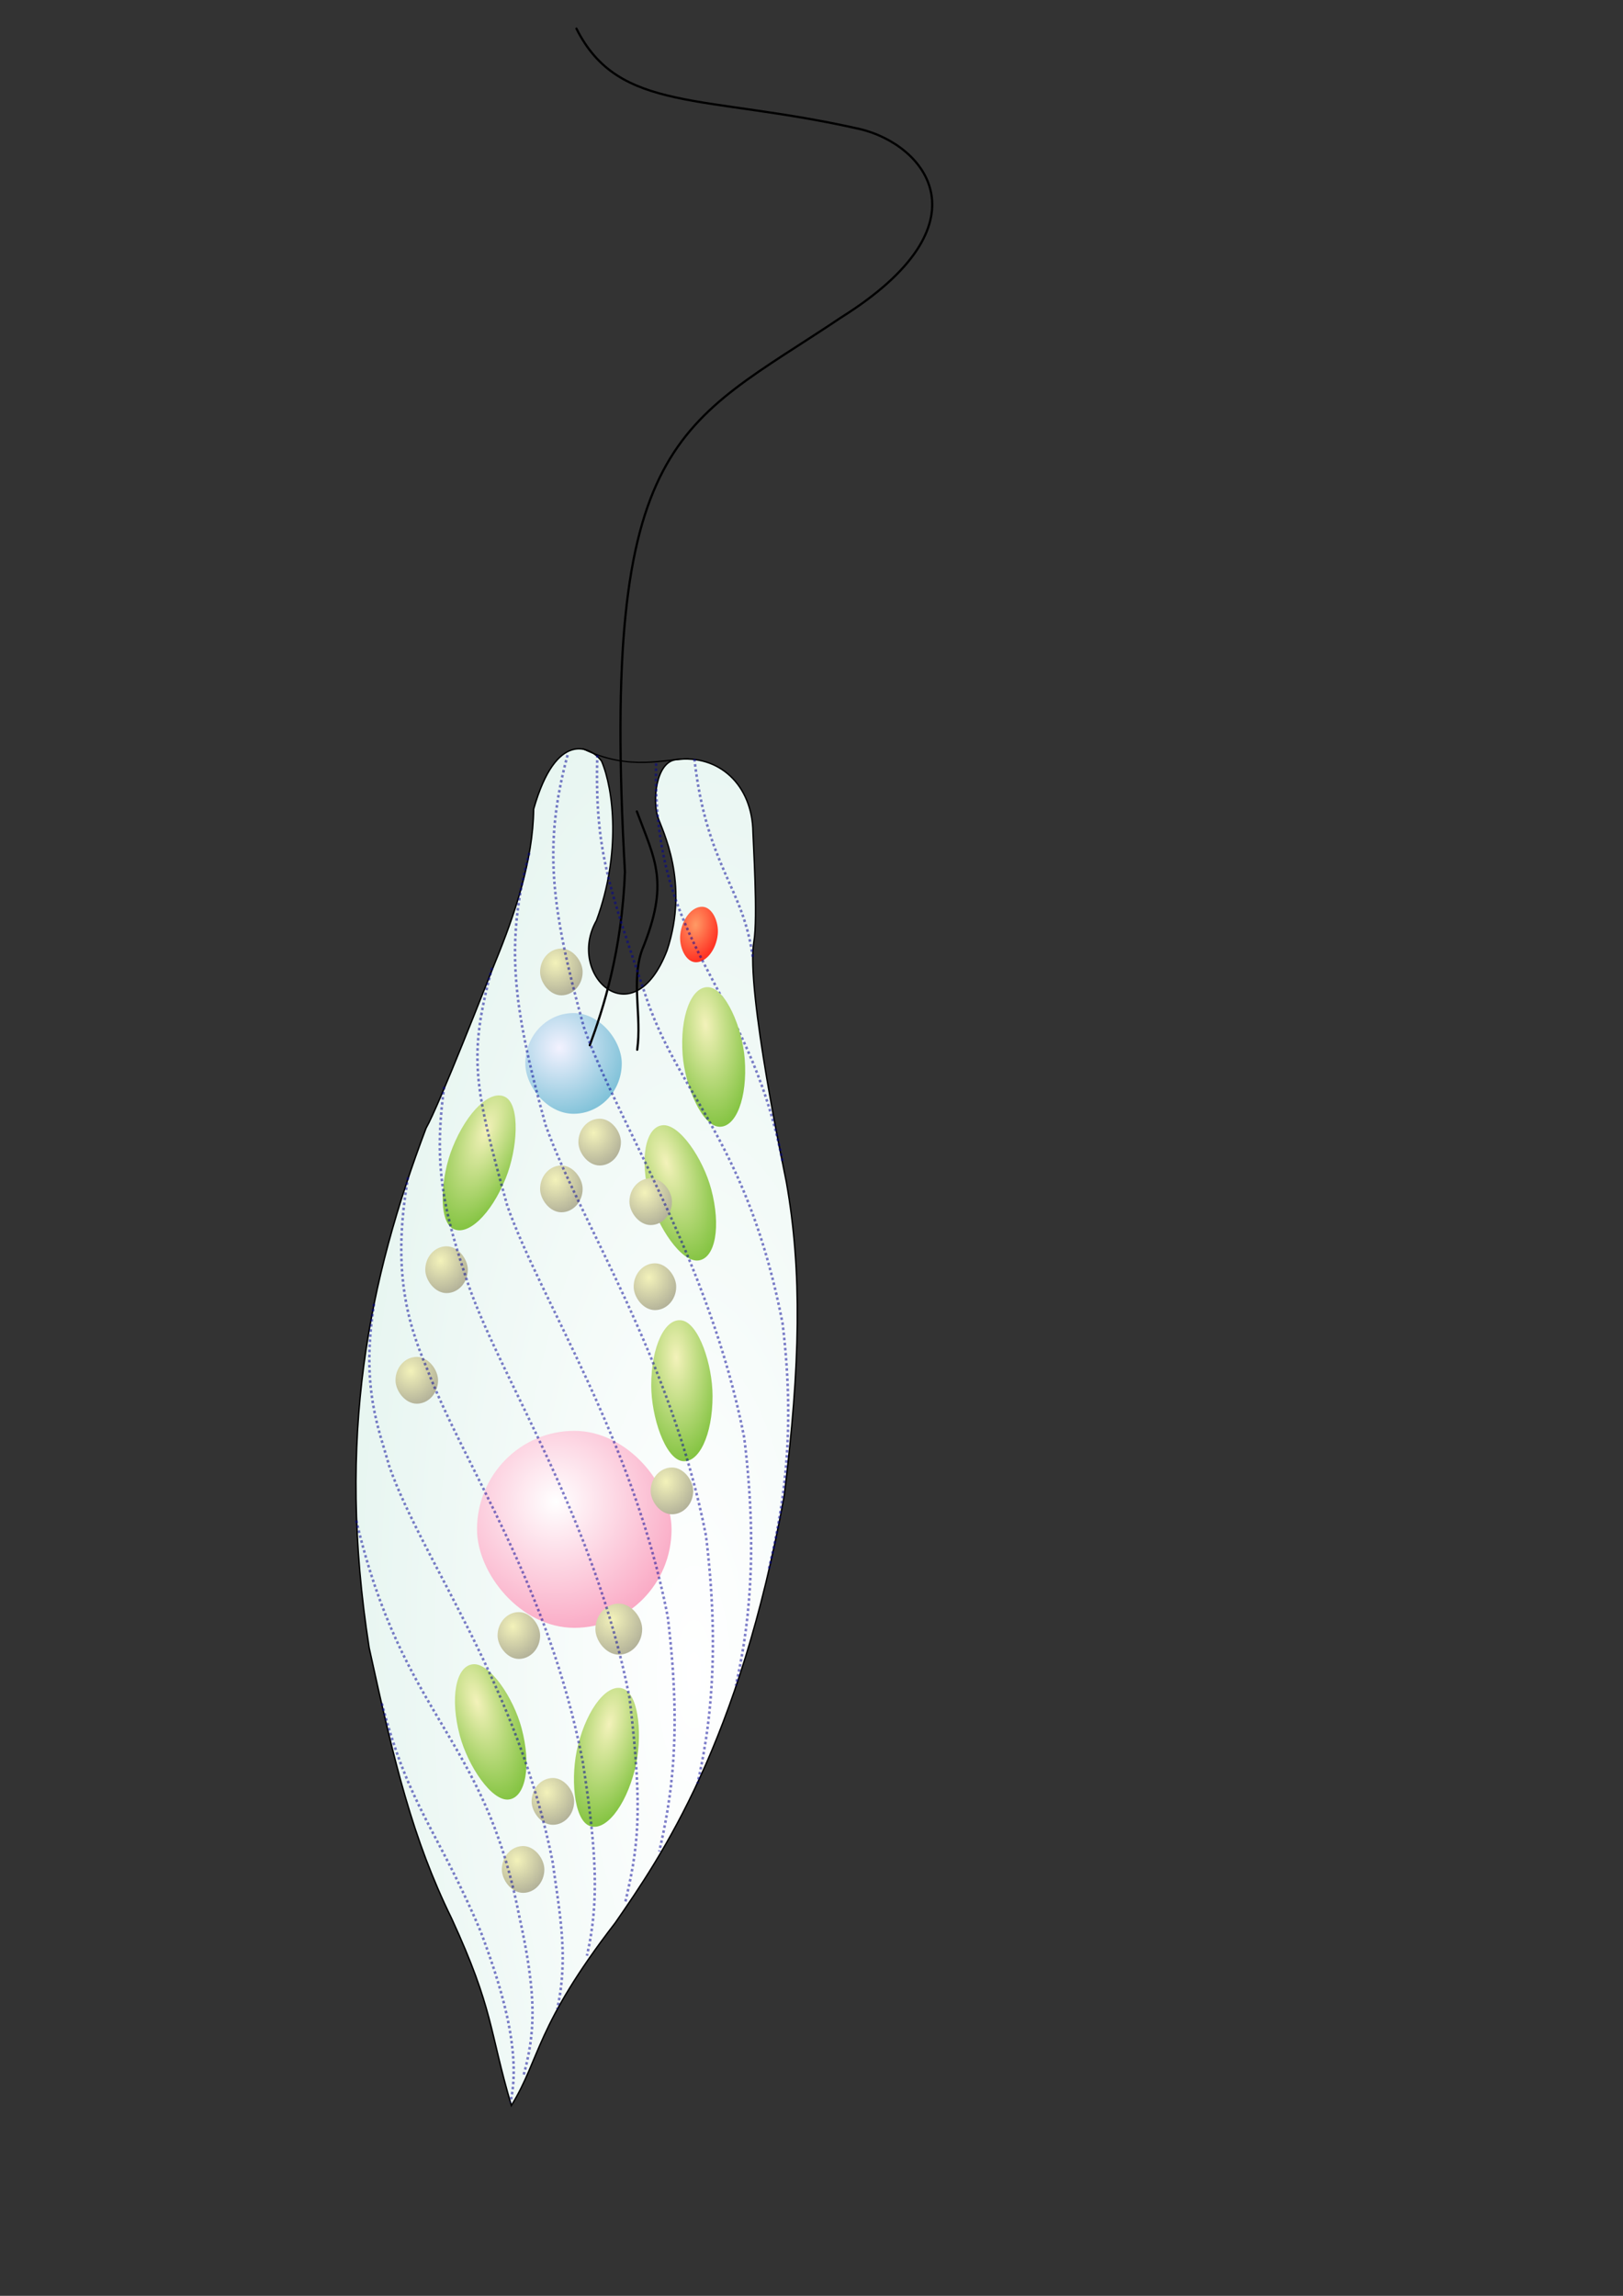<?xml version="1.0" encoding="UTF-8" standalone="no"?>
<!DOCTYPE svg PUBLIC "-//W3C//DTD SVG 1.0//EN"
"http://www.w3.org/TR/2001/REC-SVG-20010904/DTD/svg10.dtd">
<!-- Created with Sodipodi ("http://www.sodipodi.com/") -->
<svg
   id="svg602"
   sodipodi:version="0.34"
   xmlns="http://www.w3.org/2000/svg"
   xmlns:sodipodi="http://sodipodi.sourceforge.net/DTD/sodipodi-0.dtd"
   xmlns:xlink="http://www.w3.org/1999/xlink"
   width="210mm"
   height="297mm"
   xml:space="preserve"
   sodipodi:docbase="/home/tinea/Documents/Images/wiki/livingthings/euglena"
   sodipodi:docname="/home/tinea/Documents/Images/wiki/livingthings/euglena/euglena_scheme_no_arrows.svg"><rect width="100%" height="100%" fill="#333333" stroke="none"/><defs
   id="defs604"><linearGradient
   id="linearGradient666"><stop
   style="stop-color:#ffffff;stop-opacity:1;"
   offset="0"
   id="stop667" /><stop
   style="stop-color:#faaac5;stop-opacity:1;"
   offset="1"
   id="stop668" /></linearGradient><linearGradient
   id="linearGradient663"><stop
   style="stop-color:#f3f2ff;stop-opacity:1;"
   offset="0"
   id="stop664" /><stop
   style="stop-color:#47aac5;stop-opacity:1;"
   offset="1"
   id="stop665" /></linearGradient><linearGradient
   id="linearGradient660"><stop
   style="stop-color:#ffffff;stop-opacity:1;"
   offset="0"
   id="stop661" /><stop
   style="stop-color:#e6f5f0;stop-opacity:1;"
   offset="1"
   id="stop662" /></linearGradient><linearGradient
   id="linearGradient657"><stop
   style="stop-color:#ff9a65;stop-opacity:1;"
   offset="0"
   id="stop658" /><stop
   style="stop-color:#ff3525;stop-opacity:1;"
   offset="1"
   id="stop659" /></linearGradient><linearGradient
   id="linearGradient654"><stop
   style="stop-color:#f3f2ba;stop-opacity:1;"
   offset="0"
   id="stop655" /><stop
   style="stop-color:#abaa95;stop-opacity:1;"
   offset="1"
   id="stop656" /></linearGradient><linearGradient
   id="linearGradient651"><stop
   style="stop-color:#f3f2ba;stop-opacity:1;"
   offset="0"
   id="stop652" /><stop
   style="stop-color:#47aa00;stop-opacity:1;"
   offset="1"
   id="stop653" /></linearGradient><linearGradient
   id="linearGradient648"><stop
   style="stop-color:#f3f2ba;stop-opacity:1;"
   offset="0"
   id="stop649" /><stop
   style="stop-color:#47aa00;stop-opacity:1;"
   offset="1"
   id="stop650" /></linearGradient><linearGradient
   id="linearGradient645"><stop
   style="stop-color:#f3f2ba;stop-opacity:1;"
   offset="0"
   id="stop646" /><stop
   style="stop-color:#47aa00;stop-opacity:1;"
   offset="1"
   id="stop647" /></linearGradient><linearGradient
   id="linearGradient642"><stop
   style="stop-color:#f3f2ba;stop-opacity:1;"
   offset="0"
   id="stop643" /><stop
   style="stop-color:#47aa00;stop-opacity:1;"
   offset="1"
   id="stop644" /></linearGradient><linearGradient
   id="linearGradient639"><stop
   style="stop-color:#f3f2ba;stop-opacity:1;"
   offset="0"
   id="stop640" /><stop
   style="stop-color:#47aa00;stop-opacity:1;"
   offset="1"
   id="stop641" /></linearGradient><linearGradient
   id="linearGradient636"><stop
   style="stop-color:#f3f2ba;stop-opacity:1;"
   offset="0"
   id="stop637" /><stop
   style="stop-color:#47aa00;stop-opacity:1;"
   offset="1"
   id="stop638" /></linearGradient><linearGradient
   id="linearGradient633"><stop
   style="stop-color:#f3f2ba;stop-opacity:1;"
   offset="0"
   id="stop634" /><stop
   style="stop-color:#47aa00;stop-opacity:1;"
   offset="1"
   id="stop635" /></linearGradient><linearGradient
   id="linearGradient630"><stop
   style="stop-color:#f3f2ba;stop-opacity:1;"
   offset="0"
   id="stop631" /><stop
   style="stop-color:#47aa00;stop-opacity:1;"
   offset="1"
   id="stop632" /></linearGradient><linearGradient
   id="linearGradient610"><stop
   style="stop-color:#f3f2ba;stop-opacity:1;"
   offset="0"
   id="stop611" /><stop
   style="stop-color:#47aa00;stop-opacity:1;"
   offset="1"
   id="stop612" /></linearGradient><linearGradient
   id="linearGradient606"><stop
   style="stop-color:#000;stop-opacity:1;"
   offset="0"
   id="stop607" /><stop
   style="stop-color:#fff;stop-opacity:1;"
   offset="1"
   id="stop608" /></linearGradient><linearGradient
   xlink:href="#linearGradient610"
   id="linearGradient609"
   x1="1.05290098e-7"
   y1="-9.24612777e-8"
   x2="1"
   y2="-9.24612777e-8" /><radialGradient
   xlink:href="#linearGradient610"
   id="radialGradient613"
   cx="0.408"
   cy="0.272"
   r="1.148"
   fx="0.408"
   fy="0.272" /><radialGradient
   xlink:href="#linearGradient666"
   id="radialGradient620"
   cx="0.405"
   cy="0.359"
   r="0.667"
   fx="0.405"
   fy="0.359"
   gradientUnits="objectBoundingBox" /><radialGradient
   xlink:href="#linearGradient610"
   id="radialGradient621"
   cx="0.408"
   cy="0.272"
   r="1.148"
   fx="0.408"
   fy="0.272" /><radialGradient
   xlink:href="#linearGradient663"
   id="radialGradient670"
   cx="0.353"
   cy="0.344"
   r="1.057"
   fx="0.353"
   fy="0.344" /><radialGradient
   xlink:href="#linearGradient660"
   id="radialGradient672"
   cx="0.767"
   cy="0.687"
   r="0.793"
   fx="0.767"
   fy="0.687" /><radialGradient
   xlink:href="#linearGradient657"
   id="radialGradient674"
   cx="0.38"
   cy="0.328"
   r="0.656"
   fx="0.38"
   fy="0.328" /><radialGradient
   xlink:href="#linearGradient654"
   id="radialGradient691"
   cx="0.359"
   cy="0.305"
   r="0.821"
   fx="0.359"
   fy="0.305" /></defs><sodipodi:namedview
   id="base"><sodipodi:guide
   orientation="horizontal"
   position="1071.496"
   id="guide615" /></sodipodi:namedview><path
   style="font-size:12;fill:url(#radialGradient672);fill-rule:evenodd;stroke:#000000;stroke-width:0.683;"
   d="M 250.076 1029.485 C 239.082 992.129 241.465 982.821 220.912 938.119 C 201.717 898.979 192.892 862.165 180.54 805.71 C 164.392 702.433 180.348 625.704 208.365 551.593 C 214.832 540.245 238.764 478.76 242.114 470.603 C 251.598 447.504 260.689 420.828 260.975 395.607 C 272.011 356.627 289.093 365.076 294.2 372.171 C 300.107 386.015 303.752 417.355 291.689 450.11 C 276.647 476.527 309.618 507.792 326.203 464.682 C 337.315 431.276 323.719 405.735 321.63 399.273 C 319.141 391.571 320.653 372.694 330.564 371.421 C 351.755 368.699 367.908 383.933 368.222 406.889 C 368.277 410.911 370.704 448.721 368.664 460.48 C 364.649 483.622 383.891 574.204 384.556 577.957 C 392.305 621.687 391.4 667.109 383.495 731.406 C 361.569 852.296 323.299 907.698 300.914 940.097 C 261.839 990.747 264.242 1006.457 250.076 1029.485 z "
   id="path616"
   sodipodi:nodetypes="ccccccccccccccccc" /><rect
   style="font-size:12;fill:url(#radialGradient613);fill-rule:nonzero;fill-opacity:1;"
   id="rect605"
   width="30.404"
   height="68.432"
   x="157.352"
   y="591.171"
   ry="34.216"
   transform="matrix(0.993,-0.121,0.258,0.966,0,0)" /><rect
   style="font-size:12;fill:url(#radialGradient613);fill-rule:nonzero;fill-opacity:1;"
   id="rect614"
   width="30.176"
   height="69.04"
   x="402.312"
   y="470.364"
   ry="34.52"
   transform="matrix(0.906,0.424,-0.285,0.958,0,0)" /><path
   style="font-size:12;fill:none;fill-rule:evenodd;stroke:#000000;stroke-width:1.085;stroke-linecap:round;stroke-linejoin:round;"
   d="M 311.617 513.25 C 313.937 496.81 308.581 479.958 313.931 464.636 C 327.589 431.391 320.272 420.516 311.442 396.746 "
   id="path617"
   sodipodi:nodetypes="ccc" /><rect
   style="font-size:12;fill:url(#radialGradient670);fill-rule:evenodd;"
   id="rect671"
   width="47.164"
   height="49.244"
   x="256.894"
   y="495.329"
   ry="24.622"
   rx="23.582" /><path
   style="font-size:12;fill:none;fill-rule:evenodd;stroke:#000000;stroke-width:1.087;stroke-dasharray:none;stroke-linecap:round;stroke-linejoin:round;"
   d="M 288.423 511.053 C 294.983 493.278 304.114 465.112 305.619 426.339 C 293.517 211.902 332.03 208.503 411.409 155.171 C 484.87 109.034 452.182 70.728 420.733 63.146 C 344.123 45.79 302.709 55.51 281.902 13.998 "
   id="path618"
   sodipodi:nodetypes="ccccc" /><rect
   style="font-size:12;fill:url(#radialGradient620);fill-rule:evenodd;"
   id="rect619"
   width="95.125"
   height="96.307"
   x="233.281"
   y="699.606"
   ry="48.153" /><rect
   style="font-size:12;fill:url(#radialGradient613);fill-rule:nonzero;fill-opacity:1;"
   id="rect622"
   width="30.404"
   height="68.432"
   x="-1.733"
   y="844.074"
   ry="34.216"
   transform="matrix(0.993,-0.121,0.258,0.966,0,0)" /><rect
   style="font-size:12;fill:url(#radialGradient613);fill-rule:nonzero;fill-opacity:1;"
   id="rect623"
   width="30.323"
   height="68.831"
   x="365.41"
   y="484.533"
   ry="34.416"
   transform="matrix(0.952,0.307,-0.151,0.988,0,0)" /><rect
   style="font-size:12;fill:url(#radialGradient621);fill-rule:nonzero;fill-opacity:1;"
   id="rect624"
   width="30.433"
   height="68.75"
   x="323.331"
   y="586.7"
   ry="34.375"
   transform="matrix(0.985,0.174,0,1,0,0)" /><rect
   style="font-size:12;fill:url(#radialGradient613);fill-rule:nonzero;fill-opacity:1;"
   id="rect625"
   width="30.225"
   height="68.963"
   x="488.785"
   y="649.244"
   ry="34.482"
   transform="matrix(0.921,0.389,-0.245,0.97,0,0)" /><rect
   style="font-size:12;fill:url(#radialGradient613);fill-rule:nonzero;fill-opacity:1;"
   id="rect626"
   width="30.357"
   height="68.795"
   x="270.697"
   y="624.914"
   ry="34.397"
   transform="matrix(0.962,0.273,-0.113,0.994,0,0)" /><rect
   style="font-size:12;fill:url(#radialGradient613);fill-rule:nonzero;fill-opacity:1;"
   id="rect627"
   width="30.056"
   height="69.251"
   x="419.512"
   y="343.869"
   ry="34.625"
   transform="matrix(0.865,0.501,-0.374,0.927,0,0)" /><rect
   style="font-size:12;fill:url(#radialGradient613);fill-rule:nonzero;fill-opacity:1;"
   id="rect628"
   width="30.242"
   height="68.938"
   x="509.014"
   y="544.37"
   ry="34.469"
   transform="matrix(0.927,0.376,-0.23,0.973,0,0)" /><rect
   style="font-size:12;fill:url(#radialGradient691);fill-rule:evenodd;"
   id="rect690"
   width="20.798"
   height="22.877"
   x="264.131"
   y="569.856"
   ry="11.439" /><rect
   style="font-size:12;fill:url(#radialGradient674);fill-rule:evenodd;"
   id="rect673"
   width="18.318"
   height="27.3"
   x="382.322"
   y="446.03"
   ry="13.65"
   rx="9.159"
   transform="matrix(1,0,-0.108,0.994,0,0)" /><path
   style="fill:none;fill-rule:evenodd;stroke:#000097;stroke-opacity:0.504;stroke-width:1.25;stroke-linejoin:miter;stroke-linecap:butt;fill-opacity:1;stroke-dasharray:1.25,1.25;stroke-dashoffset:0;"
   d="M 258.829 417.055 C 247.064 460.781 250.523 491.163 266.791 550.016 C 283.272 596.696 328.188 663.47 345.24 750.833 C 352.34 808.65 346.955 846.556 341.114 871.984 "
   id="path675"
   sodipodi:nodetypes="cccc" /><path
   style="fill:none;fill-rule:evenodd;stroke:#000097;stroke-opacity:0.504;stroke-width:1.25;stroke-linejoin:miter;stroke-linecap:butt;fill-opacity:1;stroke-dasharray:1.25,1.25;stroke-dashoffset:0;"
   d="M 186.72 832.865 C 200.081 883.704 213.8 894.324 235.012 944.252 C 244.191 968.793 255.445 1002.538 249.604 1027.966 "
   id="path683"
   sodipodi:nodetypes="ccc" /><path
   style="fill:none;fill-rule:evenodd;stroke:#000097;stroke-opacity:0.504;stroke-width:1.25;stroke-linejoin:miter;stroke-linecap:butt;fill-opacity:1;stroke-dasharray:1.25,1.25;stroke-dashoffset:0;"
   d="M 320.865 373.236 C 318.628 463.59 365.624 480.45 382.676 567.813 "
   id="path685"
   sodipodi:nodetypes="cc" /><path
   style="fill:none;fill-rule:evenodd;stroke:#000097;stroke-opacity:0.504;stroke-width:1.25;stroke-linejoin:miter;stroke-linecap:butt;fill-opacity:1;stroke-dasharray:1.25,1.25;stroke-dashoffset:0;"
   d="M 339.583 371.156 C 345.665 424.075 363.544 433.655 368.118 467.984 "
   id="path686"
   sodipodi:nodetypes="cc" /><path
   style="fill:none;fill-rule:evenodd;stroke:black;stroke-opacity:1;stroke-width:0.625;stroke-linejoin:miter;stroke-linecap:butt;fill-opacity:1;stroke-dasharray:none;"
   d="M 284.928 366.038 C 308.176 377.477 325.62 370.825 336.977 371.029 "
   id="path687"
   sodipodi:nodetypes="cc" /><rect
   style="font-size:12;fill:url(#radialGradient613);fill-rule:nonzero;fill-opacity:1;"
   id="rect688"
   width="30.404"
   height="68.432"
   x="296.768"
   y="464.241"
   ry="34.216"
   transform="matrix(0.998,6.355295e-2,7.557674e-2,0.997,0,0)" /><rect
   style="font-size:12;fill:url(#radialGradient691);fill-rule:evenodd;"
   id="rect692"
   width="20.798"
   height="22.877"
   x="245.413"
   y="601.052"
   ry="11.439" /><rect
   style="font-size:12;fill:url(#radialGradient613);fill-rule:nonzero;fill-opacity:1;"
   id="rect689"
   width="30.404"
   height="68.432"
   x="306.568"
   y="582.504"
   ry="34.216"
   transform="matrix(0.998,6.355298e-2,7.557674e-2,0.997,0,0)" /><rect
   style="font-size:12;fill:url(#radialGradient691);fill-rule:evenodd;"
   id="rect693"
   width="20.798"
   height="22.877"
   x="207.977"
   y="609.371"
   ry="11.439" /><rect
   style="font-size:12;fill:url(#radialGradient691);fill-rule:evenodd;"
   id="rect694"
   width="20.798"
   height="22.877"
   x="222.535"
   y="705.041"
   ry="11.439" /><rect
   style="font-size:12;fill:url(#radialGradient691);fill-rule:evenodd;"
   id="rect695"
   width="20.798"
   height="22.877"
   x="243.333"
   y="788.231"
   ry="11.439" /><rect
   style="font-size:12;fill:url(#radialGradient691);fill-rule:evenodd;"
   id="rect696"
   width="20.798"
   height="22.877"
   x="203.817"
   y="790.311"
   ry="11.439" /><rect
   style="font-size:12;fill:url(#radialGradient691);fill-rule:evenodd;"
   id="rect697"
   width="20.798"
   height="22.877"
   x="245.413"
   y="902.619"
   ry="11.439" /><rect
   style="font-size:12;fill:url(#radialGradient691);fill-rule:evenodd;"
   id="rect698"
   width="20.798"
   height="22.877"
   x="251.652"
   y="836.066"
   ry="11.439" /><rect
   style="font-size:12;fill:url(#radialGradient691);fill-rule:evenodd;"
   id="rect699"
   width="20.798"
   height="22.877"
   x="309.886"
   y="617.69"
   ry="11.439" /><rect
   style="font-size:12;fill:url(#radialGradient691);fill-rule:evenodd;"
   id="rect700"
   width="20.798"
   height="22.877"
   x="262.051"
   y="669.684"
   ry="11.439" /><rect
   style="font-size:12;fill:url(#radialGradient691);fill-rule:evenodd;"
   id="rect701"
   width="22.877"
   height="24.957"
   x="291.168"
   y="784.072"
   ry="12.479" /><path
   style="fill:none;fill-rule:evenodd;stroke:#000097;stroke-opacity:0.504;stroke-width:1.25;stroke-linejoin:miter;stroke-linecap:butt;fill-opacity:1;stroke-dasharray:1.25,1.25;stroke-dashoffset:0;"
   d="M 217.233 531.442 C 211.708 571.009 217.246 593.072 229.355 629.047 C 245.836 675.727 290.752 742.501 307.804 829.864 C 314.904 887.682 311.599 904.789 305.758 930.217 "
   id="path679"
   sodipodi:nodetypes="cccc" /><rect
   style="font-size:12;fill:url(#radialGradient691);fill-rule:evenodd;"
   id="rect703"
   width="20.798"
   height="22.877"
   x="212.137"
   y="761.194"
   ry="11.439" /><rect
   style="font-size:12;fill:url(#radialGradient691);fill-rule:evenodd;"
   id="rect704"
   width="20.798"
   height="22.877"
   x="193.419"
   y="663.445"
   ry="11.439" /><rect
   style="font-size:12;fill:url(#radialGradient691);fill-rule:evenodd;"
   id="rect705"
   width="20.798"
   height="22.877"
   x="318.205"
   y="809.029"
   ry="11.439" /><rect
   style="font-size:12;fill:url(#radialGradient691);fill-rule:evenodd;"
   id="rect706"
   width="20.798"
   height="22.877"
   x="318.205"
   y="717.519"
   ry="11.439" /><rect
   style="font-size:12;fill:url(#radialGradient691);fill-rule:evenodd;"
   id="rect707"
   width="20.798"
   height="22.877"
   x="289.088"
   y="657.206"
   ry="11.439" /><rect
   style="font-size:12;fill:url(#radialGradient691);fill-rule:evenodd;"
   id="rect708"
   width="20.798"
   height="22.877"
   x="259.971"
   y="869.342"
   ry="11.439" /><rect
   style="font-size:12;fill:url(#radialGradient691);fill-rule:evenodd;"
   id="rect709"
   width="20.798"
   height="22.877"
   x="224.615"
   y="879.741"
   ry="11.439" /><path
   style="fill:none;fill-rule:evenodd;stroke:#000097;stroke-opacity:0.504;stroke-width:1.25;stroke-linejoin:miter;stroke-linecap:butt;fill-opacity:1;stroke-dasharray:1.25,1.25;stroke-dashoffset:0;"
   d="M 182.917 637.51 C 176.352 679.157 185.53 699.14 190.359 716.917 C 206.84 763.597 253.316 823.612 270.368 910.975 C 273.308 933.437 278.323 956.783 272.482 982.211 "
   id="path681"
   sodipodi:nodetypes="cccc" /><path
   style="fill:none;fill-rule:evenodd;stroke:#000097;stroke-opacity:0.504;stroke-width:1.25;stroke-linejoin:miter;stroke-linecap:butt;fill-opacity:1;stroke-dasharray:1.25,1.25;stroke-dashoffset:0;"
   d="M 174.241 743.435 C 196.962 840.029 236.678 848.569 253.73 935.933 C 262.909 977.111 261.685 994.219 255.844 1015.487 "
   id="path682"
   sodipodi:nodetypes="ccc" /><path
   style="fill:none;fill-rule:evenodd;stroke:#000097;stroke-opacity:0.504;stroke-width:1.25;stroke-linejoin:miter;stroke-linecap:butt;fill-opacity:1;stroke-dasharray:1.25,1.25;stroke-dashoffset:0;"
   d="M 240.631 473.209 C 228.866 516.935 231.805 530.679 248.073 589.532 C 264.554 636.211 309.47 702.985 326.522 790.349 C 333.622 848.166 328.237 879.832 322.396 905.26 "
   id="path677"
   sodipodi:nodetypes="cccc" /><path
   style="fill:none;fill-rule:evenodd;stroke:#000097;stroke-opacity:0.504;stroke-width:1.25;stroke-linejoin:miter;stroke-linecap:butt;fill-opacity:1;stroke-dasharray:1.25,1.25;stroke-dashoffset:0;"
   d="M 199.555 575.637 C 191.95 619.363 198.529 645.066 208.558 668.563 C 227.118 717.322 267.875 773.697 284.927 861.061 C 292.026 906.399 292.881 930.786 287.04 956.214 "
   id="path680"
   sodipodi:nodetypes="cccc" /><path
   style="fill:none;fill-rule:evenodd;stroke:#000097;stroke-opacity:0.504;stroke-width:1.25;stroke-linejoin:miter;stroke-linecap:butt;fill-opacity:1;stroke-dasharray:1.25,1.25;stroke-dashoffset:0;"
   d="M 292.105 369.22 C 290.739 417.106 298.358 435.009 316.706 489.703 C 333.187 536.382 365.624 559.481 382.676 646.845 C 389.776 704.662 381.792 742.047 375.95 767.475 "
   id="path684"
   sodipodi:nodetypes="cccc" /><rect
   style="font-size:12;fill:url(#radialGradient691);fill-rule:evenodd;"
   id="rect711"
   width="20.798"
   height="22.877"
   x="282.849"
   y="546.978"
   ry="11.439" /><rect
   style="font-size:12;fill:url(#radialGradient691);fill-rule:evenodd;"
   id="rect712"
   width="20.798"
   height="22.877"
   x="309.886"
   y="522.021"
   ry="11.439" /><rect
   style="font-size:12;fill:url(#radialGradient691);fill-rule:evenodd;"
   id="rect713"
   width="20.798"
   height="22.877"
   x="307.806"
   y="576.095"
   ry="11.439" /><rect
   style="font-size:12;fill:url(#radialGradient691);fill-rule:evenodd;"
   id="rect714"
   width="20.798"
   height="22.877"
   x="353.561"
   y="684.243"
   ry="11.439" /><rect
   style="font-size:12;fill:url(#radialGradient691);fill-rule:evenodd;"
   id="rect715"
   width="20.798"
   height="22.877"
   x="264.131"
   y="463.787"
   ry="11.439" /><path
   style="fill:none;fill-rule:evenodd;stroke:#000097;stroke-opacity:0.504;stroke-width:1.25;stroke-linejoin:miter;stroke-linecap:butt;fill-opacity:1;stroke-dasharray:1.25,1.25;stroke-dashoffset:0;"
   d="M 277.547 369.22 C 265.782 412.946 269.241 443.329 285.509 502.181 C 301.99 548.861 346.906 615.635 363.958 702.998 C 371.058 760.816 365.673 798.721 359.832 824.149 "
   id="path676"
   sodipodi:nodetypes="cccc" /></svg>
